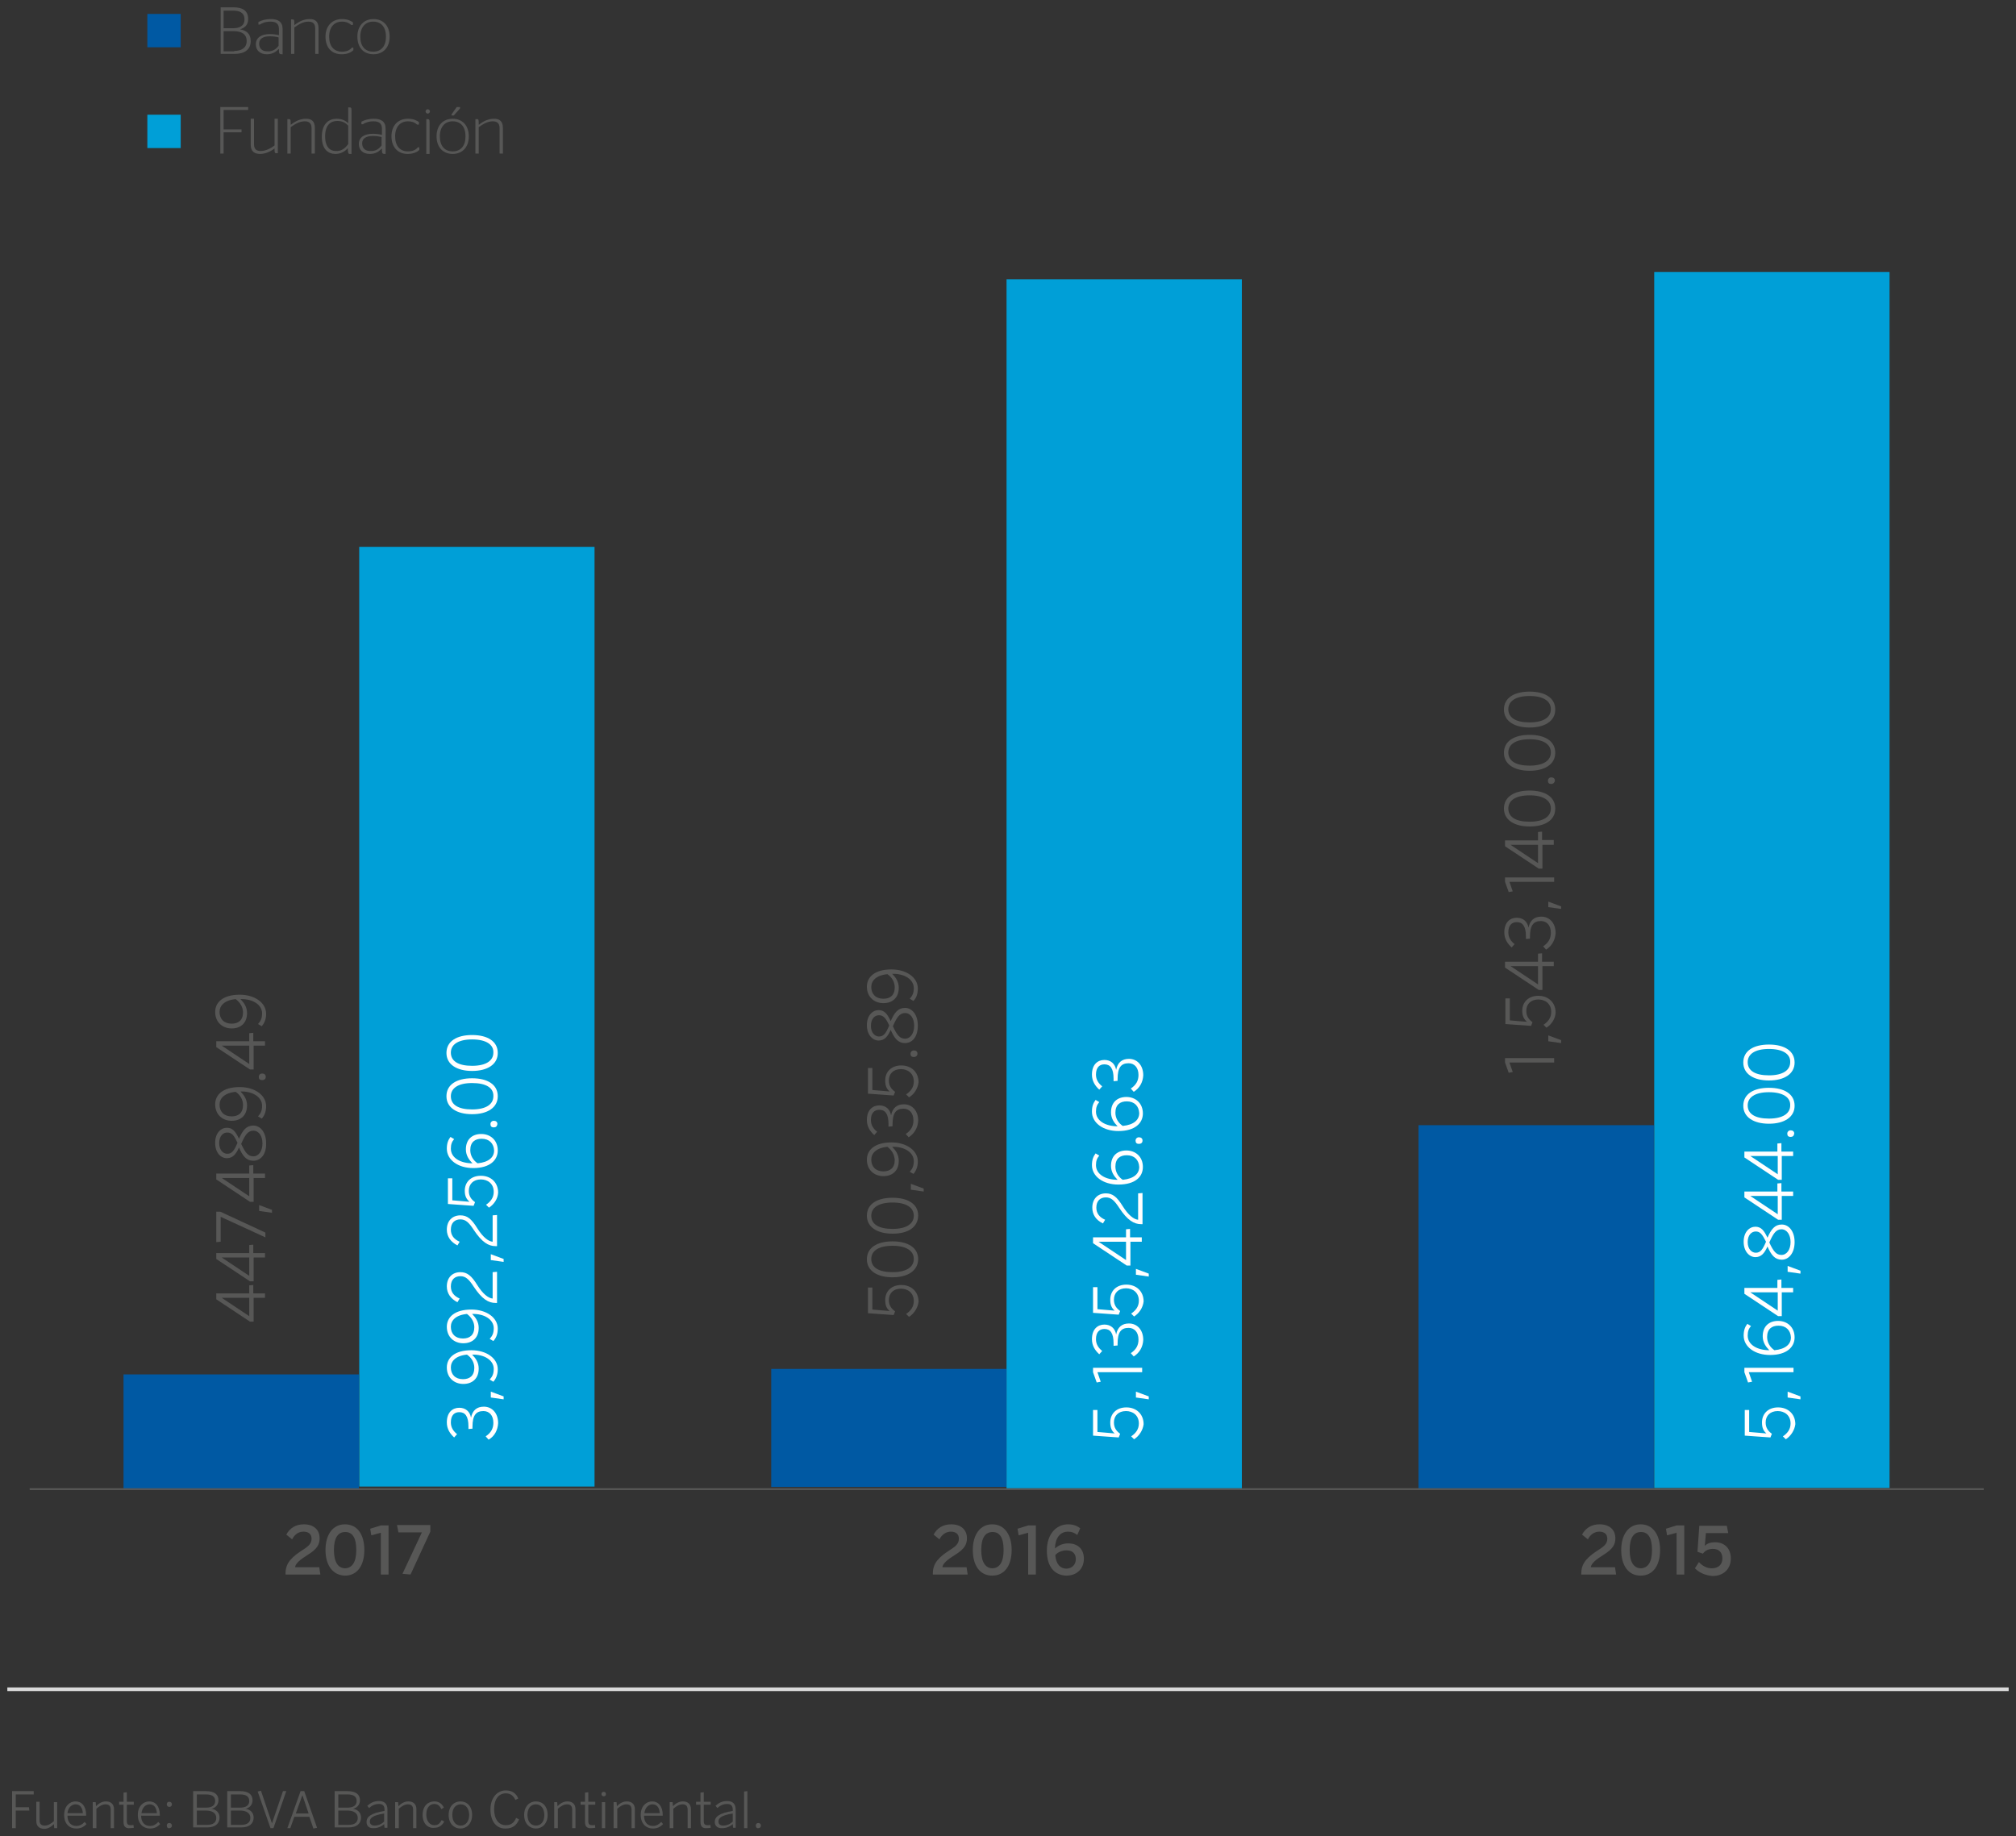 <?xml version="1.0" encoding="utf-8"?>
<!-- Generator: Adobe Illustrator 16.0.0, SVG Export Plug-In . SVG Version: 6.00 Build 0)  -->
<!DOCTYPE svg PUBLIC "-//W3C//DTD SVG 1.1//EN" "http://www.w3.org/Graphics/SVG/1.1/DTD/svg11.dtd">
<svg version="1.1" xmlns="http://www.w3.org/2000/svg" xmlns:xlink="http://www.w3.org/1999/xlink" x="0px" y="0px" width="550px"
	 height="501px" viewBox="0 0 550 501" enable-background="new 0 0 550 501" xml:space="preserve">
<rect x="0" y="0" width="550" height="501" fill="#333333" stroke="none"/>
<g id="Capa_1">
	<g>
		<defs>
			<rect id="SVGID_19_" y="0.1" width="550" height="500.9"/>
		</defs>
		<clipPath id="SVGID_2_">
			<use xlink:href="#SVGID_19_"  overflow="visible"/>
		</clipPath>
		<g clip-path="url(#SVGID_2_)">
			<rect x="33.7" y="375" fill="#0059A3" width="64.2" height="31.5"/>
			<rect x="98" y="149.2" fill="#009FD7" width="64.2" height="256.4"/>
			<rect x="387" y="307" fill="#0059A3" width="64.2" height="99.1"/>
			<rect x="451.3" y="74.2" fill="#009FD7" width="64.2" height="331.8"/>
			<rect x="210.4" y="373.5" fill="#0059A3" width="64.2" height="32.2"/>
			<rect x="274.6" y="76.2" fill="#009FD7" width="64.2" height="329.9"/>
			<g>
				<path fill="#575756" d="M77.9,429.6v-0.3c0-2,0.7-3.8,4.2-6.1c2.1-1.3,2.9-2,2.9-3.4c0-1.2-0.8-1.9-2.2-1.9
					c-1.3,0-2.4,0.7-3.1,2.1l-1.6-1.3c1-1.8,2.6-2.8,4.8-2.8c2.7,0,4.3,1.5,4.3,3.8c0,1.6-0.6,2.9-3.2,4.5c-2.1,1.3-3.4,2.4-3.5,3.4
					h6.6l0.3,2H77.9z"/>
			</g>
			<g>
				<path fill="#575756" d="M88.8,422.9c0-4.2,2-7,5.3-7c3.4,0,5.3,2.8,5.3,7c0,4.2-1.9,7-5.3,7C90.8,429.8,88.8,427.1,88.8,422.9z
					 M97.2,422.9c0-3.4-1.1-4.9-3-4.9c-2,0-3.1,1.6-3.1,4.9c0,3.4,1.2,5,3.1,5C96.1,427.8,97.2,426.2,97.2,422.9z"/>
			</g>
			<g>
				<path fill="#575756" d="M103.9,429.6v-11.4l-2.6,0.7l-0.3-1.8l2.9-0.9h2.1v13.4H103.9z"/>
			</g>
			<g>
				<path fill="#575756" d="M109.8,429.4l5.3-11.3h-6.4l-0.4-2h9.1v1.8l-5.4,11.7L109.8,429.4z"/>
			</g>
			<g>
				<path fill="#575756" d="M431.4,429.6v-0.3c0-2,0.7-3.8,4.2-6.1c2.1-1.3,2.9-2,2.9-3.4c0-1.2-0.8-1.9-2.2-1.9
					c-1.2,0-2.4,0.7-3.1,2.1l-1.6-1.3c1-1.8,2.6-2.8,4.8-2.8c2.7,0,4.3,1.5,4.3,3.8c0,1.6-0.6,2.9-3.2,4.5c-2.1,1.3-3.4,2.4-3.5,3.4
					h6.6l0.3,2H431.4z"/>
			</g>
			<g>
				<path fill="#575756" d="M442.3,422.9c0-4.2,2-7,5.3-7s5.3,2.8,5.3,7c0,4.2-1.9,7-5.3,7S442.3,427.1,442.3,422.9z M450.7,422.9
					c0-3.4-1.1-4.9-3-4.9c-2,0-3.1,1.6-3.1,4.9c0,3.4,1.2,5,3.1,5C449.6,427.8,450.7,426.2,450.7,422.9z"/>
			</g>
			<g>
				<path fill="#575756" d="M457.4,429.6v-11.4l-2.6,0.7l-0.3-1.8l2.9-0.9h2.1v13.4H457.4z"/>
			</g>
			<g>
				<path fill="#575756" d="M462.4,427.9l1.1-1.7c0.9,1,2.1,1.7,3.5,1.7c2,0,2.9-1.2,2.9-2.7c0-1.7-1-2.6-2.6-2.6
					c-1.1,0-2.1,0.4-2.7,1.3l-1.5-0.5l0.5-7.1h7.5l0.4,2h-6.1l-0.3,3.5c0.5-0.6,1.4-1,2.8-1c2.7,0,4.3,1.8,4.3,4.4
					c0,2.8-1.9,4.8-5,4.8C465,429.8,463.5,429,462.4,427.9z"/>
			</g>
			<g>
				<path fill="#575756" d="M254.5,429.6v-0.3c0-2,0.7-3.8,4.2-6.1c2.1-1.3,2.9-2,2.9-3.4c0-1.2-0.8-1.9-2.2-1.9
					c-1.2,0-2.4,0.7-3.1,2.1l-1.6-1.3c1-1.8,2.6-2.8,4.8-2.8c2.7,0,4.3,1.5,4.3,3.8c0,1.6-0.6,2.9-3.2,4.5c-2.1,1.3-3.4,2.4-3.5,3.4
					h6.6l0.3,2H254.5z"/>
			</g>
			<g>
				<path fill="#575756" d="M265.4,422.9c0-4.2,2-7,5.3-7s5.3,2.8,5.3,7c0,4.2-1.9,7-5.3,7S265.4,427.1,265.4,422.9z M273.8,422.9
					c0-3.4-1.1-4.9-3-4.9c-2,0-3.1,1.6-3.1,4.9c0,3.4,1.2,5,3.1,5C272.7,427.8,273.8,426.2,273.8,422.9z"/>
			</g>
			<g>
				<path fill="#575756" d="M280.5,429.6v-11.4l-2.6,0.7l-0.3-1.8l2.9-0.9h2.1v13.4H280.5z"/>
			</g>
			<g>
				<path fill="#575756" d="M285.6,423.1c0-4.7,2.7-7.2,5.8-7.2c1.5,0,2.6,0.5,3.3,1.1l-0.8,1.8c-0.8-0.6-1.5-0.9-2.5-0.9
					c-2.2,0-3.5,1.7-3.6,4.6c0.9-0.8,2.1-1.4,3.6-1.4c2.6,0,4.3,1.5,4.3,4.2c0,2.7-1.9,4.6-4.8,4.6
					C287.8,429.8,285.6,427.6,285.6,423.1z M293.5,425.4c0-1.3-0.7-2.4-2.5-2.4c-1.3,0-2.4,0.5-3.1,1.3c0.2,2.5,1.4,3.7,3.1,3.7
					C292.5,427.9,293.5,426.9,293.5,425.4z"/>
			</g>
			<g>
				<path fill="#575756" d="M72.4,354.1h-3.2v6.5h-1l-9.2-6.1v-1.6h9v-2.2l1.1-0.1v2.3h3.2V354.1z M68,359.1v-5h-7.5v0L68,359.1z"/>
			</g>
			<g>
				<path fill="#575756" d="M72.4,343.1h-3.2v6.5h-1l-9.2-6.1v-1.6h9v-2.2l1.1-0.1v2.3h3.2V343.1z M68,348.1v-5h-7.5v0L68,348.1z"/>
			</g>
			<g>
				<path fill="#575756" d="M72.4,337.6L60.2,332v6.8l-1.2,0.1v-8.3h1.1l12.3,5.7L72.4,337.6z"/>
			</g>
			<g>
				<path fill="#575756" d="M74.2,330.9l-3.5-0.5v-1.6l3.5,1.3V330.9z"/>
			</g>
			<g>
				<path fill="#575756" d="M72.4,321.4h-3.2v6.5h-1l-9.2-6.1v-1.6h9v-2.2l1.1-0.1v2.3h3.2V321.4z M68,326.4v-5h-7.5v0L68,326.4z"/>
			</g>
			<g>
				<path fill="#575756" d="M69.1,316.7c-1.9,0-2.9-1.3-3.9-3.6c-0.8,1.8-1.7,2.9-3.3,2.9c-1.7,0-3.2-1.5-3.2-4.2
					c0-2.7,1.6-4.1,3.2-4.1c1.6,0,2.4,1.1,3.3,3c1-2.3,2-3.6,3.9-3.6c1.9,0,3.5,1.8,3.5,4.8C72.7,315,71.1,316.7,69.1,316.7z
					 M62,309c-1.1,0-2.2,0.9-2.2,2.9c0,1.9,1.1,2.9,2.2,2.9c1.3,0,1.9-0.9,2.8-3C63.9,309.9,63.3,309,62,309z M69.1,308.5
					c-1.5,0-2.3,1.3-3.3,3.6c1.1,2.4,1.9,3.4,3.3,3.4c1.5,0,2.5-1.5,2.5-3.5C71.6,309.9,70.6,308.5,69.1,308.5z"/>
			</g>
			<g>
				<path fill="#575756" d="M71.4,305.2l-1-0.6c0.7-0.8,1.1-1.5,1.1-2.9c0-2.4-2.6-4-5.9-3.9c0.9,0.9,1.8,2.1,1.8,3.8
					c0,2.8-1.8,4.2-4.2,4.2c-2.5,0-4.5-1.7-4.5-4.5c0-2.6,2.1-4.7,6.7-4.7c4.1,0,7.2,2.2,7.2,5.2C72.6,303.4,72.1,304.5,71.4,305.2z
					 M64.3,297.9c-3.1,0.3-4.4,1.8-4.4,3.5c0,1.9,1.2,3.2,3.3,3.2c1.8,0,3.1-0.9,3.1-3.1C66.3,300,65.5,298.7,64.3,297.9z"/>
			</g>
			<g>
				<path fill="#575756" d="M71.5,294.7c-0.6,0-0.9-0.3-0.9-0.9c0-0.5,0.4-0.9,0.9-0.9c0.6,0,1,0.3,1,0.9
					C72.5,294.4,72.1,294.7,71.5,294.7z"/>
			</g>
			<g>
				<path fill="#575756" d="M72.4,285.3h-3.2v6.5h-1l-9.2-6.1v-1.6h9v-2.2l1.1-0.1v2.3h3.2V285.3z M68,290.3v-5h-7.5v0L68,290.3z"/>
			</g>
			<g>
				<path fill="#575756" d="M71.4,280l-1-0.6c0.7-0.8,1.1-1.5,1.1-2.9c0-2.4-2.6-4-5.9-3.9c0.9,0.9,1.8,2.1,1.8,3.8
					c0,2.8-1.8,4.2-4.2,4.2c-2.5,0-4.5-1.7-4.5-4.5c0-2.6,2.1-4.7,6.7-4.7c4.1,0,7.2,2.2,7.2,5.2C72.6,278.2,72.1,279.2,71.4,280z
					 M64.3,272.6c-3.1,0.3-4.4,1.8-4.4,3.5c0,1.9,1.2,3.2,3.3,3.2c1.8,0,3.1-0.9,3.1-3.1C66.3,274.8,65.5,273.5,64.3,272.6z"/>
			</g>
			<g>
				<path fill="#575756" d="M248,359.3l-0.8-0.8c1.2-0.8,2.1-1.9,2.1-3.5c0-2.3-1.7-3.4-3.5-3.4c-2.1,0-3.3,1.3-3.3,3.1
					c0,1.4,0.6,2.3,1.7,3.1l-0.4,1l-7-0.5v-7l1.2,0v6l4.7,0.4c-0.8-0.7-1.2-1.5-1.2-3c0-2.4,1.7-4.1,4.4-4.1c2.7,0,4.7,1.8,4.7,4.6
					C250.4,356.8,249.4,358.4,248,359.3z"/>
			</g>
			<g>
				<path fill="#575756" d="M243.5,348.5c-4.2,0-7-1.8-7-4.9c0-3.2,2.8-4.9,7-4.9c4.2,0,7,1.7,7,4.9
					C250.4,346.7,247.7,348.5,243.5,348.5z M243.5,339.9c-3.8,0-5.8,1.4-5.8,3.6c0,2.3,2,3.6,5.8,3.6c3.8,0,5.8-1.4,5.8-3.6
					C249.3,341.3,247.3,339.9,243.5,339.9z"/>
			</g>
			<g>
				<path fill="#575756" d="M243.5,336.6c-4.2,0-7-1.8-7-4.9c0-3.2,2.8-4.9,7-4.9c4.2,0,7,1.7,7,4.9
					C250.4,334.9,247.7,336.6,243.5,336.6z M243.5,328.1c-3.8,0-5.8,1.4-5.8,3.6c0,2.3,2,3.6,5.8,3.6c3.8,0,5.8-1.4,5.8-3.6
					C249.3,329.5,247.3,328.1,243.5,328.1z"/>
			</g>
			<g>
				<path fill="#575756" d="M252,325.1l-3.5-0.5v-1.6l3.5,1.3V325.1z"/>
			</g>
			<g>
				<path fill="#575756" d="M249.2,320.3l-1-0.6c0.7-0.8,1.1-1.5,1.1-2.9c0-2.4-2.6-4-5.9-3.9c0.9,0.9,1.8,2.1,1.8,3.8
					c0,2.8-1.8,4.2-4.2,4.2c-2.5,0-4.5-1.7-4.5-4.5c0-2.6,2.1-4.7,6.7-4.7c4.1,0,7.2,2.2,7.2,5.2
					C250.4,318.4,249.9,319.5,249.2,320.3z M242.1,312.9c-3.1,0.3-4.4,1.8-4.4,3.5c0,1.9,1.2,3.2,3.3,3.2c1.8,0,3.1-0.9,3.1-3.1
					C244,315,243.3,313.8,242.1,312.9z"/>
			</g>
			<g>
				<path fill="#575756" d="M247.9,310.3l-0.8-0.9c1.5-1,2.1-2.2,2.1-3.7c0-2-1.1-3.2-2.7-3.2c-2,0-3,1.1-3,4.3v0.5l-1.1,0.1v-0.7
					c0-2.8-0.9-3.9-2.5-3.9c-1.3,0-2.3,0.8-2.3,2.8c0,1.4,0.7,2.4,1.7,3.2l-0.8,0.9c-1.1-1-2-2.3-2-4.1c0-2.8,1.6-4,3.4-4
					c1.7,0,2.9,1,3.2,2.7c0.4-2,1.6-3,3.5-3c2.2,0,3.9,1.7,3.9,4.5C250.4,307.6,249.5,309.3,247.9,310.3z"/>
			</g>
			<g>
				<path fill="#575756" d="M248,299.4l-0.8-0.8c1.2-0.8,2.1-1.9,2.1-3.5c0-2.3-1.7-3.4-3.5-3.4c-2.1,0-3.3,1.3-3.3,3.1
					c0,1.4,0.6,2.3,1.7,3.1l-0.4,1l-7-0.5v-7l1.2,0v6l4.7,0.4c-0.8-0.7-1.2-1.5-1.2-3c0-2.4,1.7-4.1,4.4-4.1c2.7,0,4.7,1.8,4.7,4.6
					C250.4,296.9,249.5,298.5,248,299.4z"/>
			</g>
			<g>
				<path fill="#575756" d="M249.3,288.4c-0.6,0-0.9-0.3-0.9-0.9c0-0.5,0.4-0.9,0.9-0.9c0.6,0,1,0.3,1,0.9
					C250.3,288,249.9,288.4,249.3,288.4z"/>
			</g>
			<g>
				<path fill="#575756" d="M246.9,284.6c-1.9,0-2.9-1.3-3.9-3.6c-0.8,1.8-1.7,2.9-3.3,2.9c-1.6,0-3.2-1.5-3.2-4.2
					c0-2.7,1.6-4.1,3.2-4.1c1.6,0,2.4,1.1,3.3,3c1-2.3,2-3.6,3.9-3.6c1.9,0,3.5,1.8,3.5,4.8C250.4,282.9,248.9,284.6,246.9,284.6z
					 M239.8,277c-1.1,0-2.2,0.9-2.2,2.9c0,1.9,1.1,2.9,2.2,2.9c1.3,0,1.9-0.9,2.8-3C241.7,277.8,241,277,239.8,277z M246.9,276.4
					c-1.5,0-2.3,1.3-3.3,3.6c1.1,2.4,1.9,3.4,3.3,3.4c1.5,0,2.5-1.5,2.5-3.5C249.4,277.8,248.4,276.4,246.9,276.4z"/>
			</g>
			<g>
				<path fill="#575756" d="M249.2,273.1l-1-0.6c0.7-0.8,1.1-1.5,1.1-2.9c0-2.4-2.6-4-5.9-3.9c0.9,0.9,1.8,2.1,1.8,3.8
					c0,2.8-1.8,4.2-4.2,4.2c-2.5,0-4.5-1.7-4.5-4.5c0-2.6,2.1-4.7,6.7-4.7c4.1,0,7.2,2.2,7.2,5.2
					C250.4,271.3,249.9,272.4,249.2,273.1z M242.1,265.8c-3.1,0.3-4.4,1.8-4.4,3.5c0,1.9,1.2,3.2,3.3,3.2c1.8,0,3.1-0.9,3.1-3.1
					C244.1,267.9,243.3,266.6,242.1,265.8z"/>
			</g>
			<g>
				<path fill="#575756" d="M424,289.9h-12.2l0.9,2.6l-1.1,0.2l-1-2.8v-1.2H424V289.9z"/>
			</g>
			<g>
				<path fill="#575756" d="M425.9,284.6l-3.5-0.5v-1.6l3.5,1.3V284.6z"/>
			</g>
			<g>
				<path fill="#575756" d="M421.9,280.4l-0.8-0.8c1.2-0.8,2.1-1.9,2.1-3.5c0-2.3-1.7-3.4-3.5-3.4c-2.1,0-3.3,1.3-3.3,3.1
					c0,1.4,0.6,2.3,1.7,3.1l-0.4,1l-7-0.5v-7l1.2,0v6l4.7,0.4c-0.8-0.7-1.3-1.5-1.3-3c0-2.4,1.7-4.1,4.4-4.1c2.7,0,4.7,1.8,4.7,4.6
					C424.3,278,423.3,279.5,421.9,280.4z"/>
			</g>
			<g>
				<path fill="#575756" d="M424,263.6h-3.2v6.5h-1l-9.2-6.1v-1.6h9v-2.2l1.1-0.1v2.3h3.2V263.6z M419.6,268.6v-5h-7.5v0
					L419.6,268.6z"/>
			</g>
			<g>
				<path fill="#575756" d="M421.8,259.1l-0.8-0.9c1.5-1,2.1-2.2,2.1-3.7c0-2-1.1-3.2-2.7-3.2c-2,0-3,1.1-3,4.3v0.5l-1.1,0.1v-0.7
					c0-2.8-0.9-3.9-2.5-3.9c-1.3,0-2.3,0.8-2.3,2.8c0,1.4,0.7,2.4,1.7,3.2l-0.8,0.9c-1.1-1-2-2.3-2-4.1c0-2.8,1.6-4,3.4-4
					c1.7,0,2.9,1,3.2,2.7c0.4-2,1.6-3,3.5-3c2.2,0,3.9,1.7,3.9,4.5C424.3,256.4,423.4,258.1,421.8,259.1z"/>
			</g>
			<g>
				<path fill="#575756" d="M425.9,248l-3.5-0.5V246l3.5,1.3V248z"/>
			</g>
			<g>
				<path fill="#575756" d="M424,240.6h-12.2l0.9,2.6l-1.1,0.2l-1-2.8v-1.2H424V240.6z"/>
			</g>
			<g>
				<path fill="#575756" d="M424,230.5h-3.2v6.5h-1l-9.2-6.1v-1.6h9V227l1.1-0.1v2.3h3.2V230.5z M419.6,235.5v-5h-7.5v0L419.6,235.5
					z"/>
			</g>
			<g>
				<path fill="#575756" d="M417.3,225.5c-4.2,0-7-1.8-7-4.9c0-3.2,2.8-4.9,7-4.9c4.2,0,7,1.7,7,4.9
					C424.3,223.8,421.5,225.5,417.3,225.5z M417.3,217c-3.8,0-5.8,1.4-5.8,3.6c0,2.3,2,3.6,5.8,3.6c3.8,0,5.8-1.4,5.8-3.6
					C423.1,218.4,421.1,217,417.3,217z"/>
			</g>
			<g>
				<path fill="#575756" d="M423.2,213.9c-0.6,0-0.9-0.3-0.9-0.9c0-0.5,0.4-0.9,0.9-0.9c0.6,0,1,0.3,1,0.9
					C424.1,213.6,423.7,213.9,423.2,213.9z"/>
			</g>
			<g>
				<path fill="#575756" d="M417.3,210.3c-4.2,0-7-1.8-7-4.9c0-3.2,2.8-4.9,7-4.9c4.2,0,7,1.7,7,4.9
					C424.3,208.5,421.5,210.3,417.3,210.3z M417.3,201.7c-3.8,0-5.8,1.4-5.8,3.6c0,2.3,2,3.6,5.8,3.6c3.8,0,5.8-1.4,5.8-3.6
					C423.1,203.1,421.1,201.7,417.3,201.7z"/>
			</g>
			<g>
				<path fill="#575756" d="M417.3,198.5c-4.2,0-7-1.8-7-4.9c0-3.2,2.8-4.9,7-4.9c4.2,0,7,1.7,7,4.9
					C424.3,196.7,421.5,198.5,417.3,198.5z M417.3,189.9c-3.8,0-5.8,1.4-5.8,3.6c0,2.3,2,3.6,5.8,3.6c3.8,0,5.8-1.4,5.8-3.6
					C423.1,191.3,421.1,189.9,417.3,189.9z"/>
			</g>
			<g>
				<path fill="#FFFFFF" d="M487.2,392.7l-0.8-0.8c1.2-0.8,2.1-1.9,2.1-3.5c0-2.3-1.7-3.4-3.5-3.4c-2.1,0-3.3,1.3-3.3,3.1
					c0,1.4,0.6,2.3,1.7,3.1l-0.4,1l-7-0.5v-7l1.2,0v6l4.7,0.4c-0.8-0.7-1.2-1.5-1.2-3c0-2.4,1.7-4.1,4.4-4.1c2.7,0,4.7,1.8,4.7,4.6
					C489.6,390.2,488.6,391.8,487.2,392.7z"/>
			</g>
			<g>
				<path fill="#FFFFFF" d="M491.2,381.8l-3.5-0.5v-1.6l3.5,1.3V381.8z"/>
			</g>
			<g>
				<path fill="#FFFFFF" d="M489.3,374.4h-12.2l0.9,2.6l-1.1,0.2l-1-2.8v-1.2h13.4V374.4z"/>
			</g>
			<g>
				<path fill="#FFFFFF" d="M482.9,369.7c-4.1,0-7.2-2.2-7.2-5.3c0-1.5,0.4-2.4,1-3.2l1,0.6c-0.6,0.7-0.9,1.4-0.9,2.6
					c0,2.5,2.6,4,5.9,4c-0.9-0.9-1.8-2.1-1.8-3.8c0-2.8,1.8-4.2,4.2-4.2c2.5,0,4.5,1.7,4.5,4.5C489.6,367.5,487.5,369.7,482.9,369.7
					z M485.2,361.7c-1.8,0-3.1,0.9-3.1,3.1c0,1.5,0.8,2.8,2,3.6c3.1-0.3,4.5-1.7,4.5-3.5C488.5,363,487.3,361.7,485.2,361.7z"/>
			</g>
			<g>
				<path fill="#FFFFFF" d="M489.3,352.6h-3.2v6.5h-1l-9.2-6.1v-1.6h9v-2.2l1.1-0.1v2.3h3.2V352.6z M485,357.6v-5h-7.5v0L485,357.6z
					"/>
			</g>
			<g>
				<path fill="#FFFFFF" d="M491.2,347.5l-3.5-0.5v-1.6l3.5,1.3V347.5z"/>
			</g>
			<g>
				<path fill="#FFFFFF" d="M486.1,343.7c-1.9,0-2.9-1.3-3.9-3.6c-0.8,1.8-1.7,2.9-3.3,2.9c-1.6,0-3.2-1.5-3.2-4.2
					c0-2.7,1.6-4.1,3.2-4.1c1.6,0,2.4,1.1,3.3,3c1-2.3,2-3.6,3.9-3.6c1.9,0,3.5,1.8,3.5,4.8C489.6,341.9,488,343.7,486.1,343.7z
					 M479,336c-1.1,0-2.2,0.9-2.2,2.9c0,1.9,1.1,2.9,2.2,2.9c1.3,0,1.9-0.9,2.8-3C480.8,336.8,480.2,336,479,336z M486,335.4
					c-1.5,0-2.3,1.3-3.3,3.6c1.1,2.4,1.9,3.4,3.3,3.4c1.5,0,2.5-1.5,2.5-3.5C488.5,336.9,487.5,335.4,486,335.4z"/>
			</g>
			<g>
				<path fill="#FFFFFF" d="M489.3,326.3h-3.2v6.5h-1l-9.2-6.1v-1.6h9v-2.2l1.1-0.1v2.3h3.2V326.3z M485,331.3v-5h-7.5v0L485,331.3z
					"/>
			</g>
			<g>
				<path fill="#FFFFFF" d="M489.3,315.4h-3.2v6.5h-1l-9.2-6.1v-1.6h9v-2.2l1.1-0.1v2.3h3.2V315.4z M485,320.4v-5h-7.5v0L485,320.4z
					"/>
			</g>
			<g>
				<path fill="#FFFFFF" d="M488.5,310.2c-0.6,0-0.9-0.3-0.9-0.9c0-0.5,0.4-0.9,0.9-0.9c0.6,0,1,0.3,1,0.9
					C489.4,309.9,489.1,310.2,488.5,310.2z"/>
			</g>
			<g>
				<path fill="#FFFFFF" d="M482.6,306.6c-4.2,0-7-1.8-7-4.9c0-3.2,2.8-4.9,7-4.9c4.2,0,7,1.7,7,4.9
					C489.6,304.8,486.8,306.6,482.6,306.6z M482.6,298c-3.8,0-5.8,1.4-5.8,3.6c0,2.3,2,3.6,5.8,3.6c3.8,0,5.8-1.4,5.8-3.6
					C488.5,299.4,486.4,298,482.6,298z"/>
			</g>
			<g>
				<path fill="#FFFFFF" d="M482.6,294.8c-4.2,0-7-1.8-7-4.9c0-3.2,2.8-4.9,7-4.9c4.2,0,7,1.7,7,4.9
					C489.6,293,486.8,294.8,482.6,294.8z M482.6,286.2c-3.8,0-5.8,1.4-5.8,3.6c0,2.3,2,3.6,5.8,3.6c3.8,0,5.8-1.4,5.8-3.6
					C488.5,287.6,486.4,286.2,482.6,286.2z"/>
			</g>
			<g>
				<path fill="#FFFFFF" d="M309.4,392.7l-0.8-0.8c1.2-0.8,2.1-1.9,2.1-3.5c0-2.3-1.7-3.4-3.5-3.4c-2.1,0-3.3,1.3-3.3,3.1
					c0,1.4,0.6,2.3,1.7,3.1l-0.4,1l-7-0.5v-7l1.2,0v6l4.7,0.4c-0.8-0.7-1.2-1.5-1.2-3c0-2.4,1.7-4.1,4.4-4.1c2.7,0,4.7,1.8,4.7,4.6
					C311.8,390.2,310.8,391.8,309.4,392.7z"/>
			</g>
			<g>
				<path fill="#FFFFFF" d="M313.4,381.8l-3.5-0.5v-1.6l3.5,1.3V381.8z"/>
			</g>
			<g>
				<path fill="#FFFFFF" d="M311.6,374.4h-12.2l0.9,2.6l-1.1,0.2l-1-2.8v-1.2h13.4V374.4z"/>
			</g>
			<g>
				<path fill="#FFFFFF" d="M309.3,370.1l-0.8-0.9c1.5-1,2.1-2.2,2.1-3.7c0-2-1.1-3.2-2.7-3.2c-2,0-3,1.1-3,4.3v0.5l-1.1,0.1v-0.7
					c0-2.8-0.9-3.9-2.5-3.9c-1.3,0-2.3,0.8-2.3,2.8c0,1.4,0.7,2.4,1.7,3.2l-0.8,0.9c-1.1-1-2-2.3-2-4.1c0-2.8,1.6-4,3.4-4
					c1.7,0,2.9,1,3.2,2.7c0.4-2,1.6-3,3.5-3c2.2,0,3.9,1.7,3.9,4.5C311.8,367.5,310.9,369.1,309.3,370.1z"/>
			</g>
			<g>
				<path fill="#FFFFFF" d="M309.4,359.2l-0.8-0.8c1.2-0.8,2.1-1.9,2.1-3.5c0-2.3-1.7-3.4-3.5-3.4c-2.1,0-3.3,1.3-3.3,3.1
					c0,1.4,0.6,2.3,1.7,3.1l-0.4,1l-7-0.5v-7l1.2,0v6l4.7,0.4c-0.8-0.7-1.2-1.5-1.2-3c0-2.4,1.7-4.1,4.4-4.1c2.7,0,4.7,1.8,4.7,4.6
					C311.8,356.8,310.8,358.3,309.4,359.2z"/>
			</g>
			<g>
				<path fill="#FFFFFF" d="M313.4,348.3l-3.5-0.5v-1.6l3.5,1.3V348.3z"/>
			</g>
			<g>
				<path fill="#FFFFFF" d="M311.6,338.8h-3.2v6.5h-1l-9.2-6.1v-1.6h9v-2.2l1.1-0.1v2.3h3.2V338.8z M307.2,343.8v-5h-7.5v0
					L307.2,343.8z"/>
			</g>
			<g>
				<path fill="#FFFFFF" d="M311.6,334h-0.3c-1.9,0-3.7-1-6-4.5c-1.3-2-2.2-2.8-3.6-2.8c-1.5,0-2.6,0.9-2.6,2.8
					c0,1.5,0.8,2.6,2.4,3.3l-0.6,1c-1.9-0.9-2.9-2.4-2.9-4.3c0-2.4,1.5-3.9,3.7-3.9c1.8,0,3,0.9,4.6,3.5c1.5,2.4,3,3.6,4.2,3.7v-7.2
					l1.2-0.1V334z"/>
			</g>
			<g>
				<path fill="#FFFFFF" d="M305.1,323.2c-4.1,0-7.2-2.2-7.2-5.3c0-1.5,0.4-2.4,1-3.2l1,0.6c-0.6,0.7-0.9,1.4-0.9,2.6
					c0,2.5,2.6,4,5.9,4c-0.9-0.9-1.8-2.1-1.8-3.8c0-2.8,1.8-4.2,4.2-4.2c2.5,0,4.5,1.7,4.5,4.5C311.8,321.1,309.7,323.2,305.1,323.2
					z M307.4,315.2c-1.8,0-3.1,0.9-3.1,3.1c0,1.5,0.8,2.8,2,3.6c3.1-0.3,4.5-1.7,4.5-3.5C310.7,316.5,309.5,315.2,307.4,315.2z"/>
			</g>
			<g>
				<path fill="#FFFFFF" d="M310.7,312.1c-0.6,0-0.9-0.3-0.9-0.9c0-0.5,0.4-0.9,0.9-0.9c0.6,0,1,0.3,1,0.9
					C311.7,311.8,311.3,312.1,310.7,312.1z"/>
			</g>
			<g>
				<path fill="#FFFFFF" d="M305.1,308.6c-4.1,0-7.2-2.2-7.2-5.3c0-1.5,0.4-2.4,1-3.2l1,0.6c-0.6,0.7-0.9,1.4-0.9,2.6
					c0,2.5,2.6,4,5.9,4c-0.9-0.9-1.8-2.1-1.8-3.8c0-2.8,1.8-4.2,4.2-4.2c2.5,0,4.5,1.7,4.5,4.5C311.8,306.4,309.7,308.6,305.1,308.6
					z M307.4,300.5c-1.8,0-3.1,0.9-3.1,3.1c0,1.5,0.8,2.8,2,3.6c3.1-0.3,4.5-1.7,4.5-3.5C310.7,301.8,309.5,300.5,307.4,300.5z"/>
			</g>
			<g>
				<path fill="#FFFFFF" d="M309.3,297.9l-0.8-0.9c1.5-1,2.1-2.2,2.1-3.7c0-2-1.1-3.2-2.7-3.2c-2,0-3,1.1-3,4.3v0.5l-1.1,0.1v-0.7
					c0-2.8-0.9-3.9-2.5-3.9c-1.3,0-2.3,0.8-2.3,2.8c0,1.4,0.7,2.4,1.7,3.2l-0.8,0.9c-1.1-1-2-2.3-2-4.1c0-2.8,1.6-4,3.4-4
					c1.7,0,2.9,1,3.2,2.7c0.4-2,1.6-3,3.5-3c2.2,0,3.9,1.7,3.9,4.5C311.8,295.3,310.9,296.9,309.3,297.9z"/>
			</g>
			<g>
				<path fill="#FFFFFF" d="M133.3,392.8l-0.8-0.9c1.5-1,2.1-2.2,2.1-3.7c0-2-1.1-3.2-2.7-3.2c-2,0-3,1.1-3,4.3v0.5l-1.1,0.1v-0.7
					c0-2.8-0.9-3.9-2.5-3.9c-1.3,0-2.3,0.8-2.3,2.8c0,1.4,0.7,2.4,1.7,3.2l-0.8,0.9c-1.1-1-2-2.3-2-4.1c0-2.8,1.6-4,3.4-4
					c1.7,0,2.9,1,3.2,2.7c0.4-2,1.6-3,3.5-3c2.2,0,3.9,1.7,3.9,4.5C135.8,390.2,134.9,391.9,133.3,392.8z"/>
			</g>
			<g>
				<path fill="#FFFFFF" d="M137.4,381.8l-3.5-0.5v-1.6l3.5,1.3V381.8z"/>
			</g>
			<g>
				<path fill="#FFFFFF" d="M134.6,377l-1-0.6c0.7-0.8,1.1-1.5,1.1-2.9c0-2.4-2.6-4-5.9-3.9c0.9,0.9,1.8,2.1,1.8,3.8
					c0,2.8-1.8,4.2-4.2,4.2c-2.5,0-4.5-1.7-4.5-4.5c0-2.6,2.1-4.7,6.7-4.7c4.1,0,7.2,2.2,7.2,5.2C135.8,375.1,135.3,376.2,134.6,377
					z M127.4,369.6c-3.1,0.3-4.4,1.8-4.4,3.5c0,1.9,1.2,3.2,3.3,3.2c1.8,0,3.1-0.9,3.1-3.1C129.4,371.7,128.6,370.4,127.4,369.6z"/>
			</g>
			<g>
				<path fill="#FFFFFF" d="M134.6,365.9l-1-0.6c0.7-0.8,1.1-1.5,1.1-2.9c0-2.4-2.6-4-5.9-3.9c0.9,0.9,1.8,2.1,1.8,3.8
					c0,2.8-1.8,4.2-4.2,4.2c-2.5,0-4.5-1.7-4.5-4.5c0-2.6,2.1-4.7,6.7-4.7c4.1,0,7.2,2.2,7.2,5.2
					C135.8,364.1,135.3,365.1,134.6,365.9z M127.4,358.5c-3.1,0.3-4.4,1.8-4.4,3.5c0,1.9,1.2,3.2,3.3,3.2c1.8,0,3.1-0.9,3.1-3.1
					C129.4,360.7,128.6,359.4,127.4,358.5z"/>
			</g>
			<g>
				<path fill="#FFFFFF" d="M135.5,355.5h-0.3c-1.9,0-3.7-1-6-4.5c-1.3-2-2.2-2.8-3.6-2.8c-1.5,0-2.6,0.9-2.6,2.8
					c0,1.5,0.8,2.6,2.4,3.3l-0.6,1c-1.8-0.9-2.9-2.4-2.9-4.3c0-2.4,1.5-3.9,3.7-3.9c1.8,0,3,0.9,4.6,3.5c1.5,2.4,3,3.6,4.2,3.7v-7.2
					l1.2-0.1V355.5z"/>
			</g>
			<g>
				<path fill="#FFFFFF" d="M137.4,344.3l-3.5-0.5v-1.6l3.5,1.3V344.3z"/>
			</g>
			<g>
				<path fill="#FFFFFF" d="M135.5,340h-0.3c-1.9,0-3.7-1-6-4.5c-1.3-2-2.2-2.8-3.6-2.8c-1.5,0-2.6,0.9-2.6,2.8
					c0,1.5,0.8,2.6,2.4,3.3l-0.6,1c-1.8-0.9-2.9-2.4-2.9-4.3c0-2.4,1.5-3.9,3.7-3.9c1.8,0,3,0.9,4.6,3.5c1.5,2.4,3,3.6,4.2,3.7v-7.2
					l1.2-0.1V340z"/>
			</g>
			<g>
				<path fill="#FFFFFF" d="M133.4,329.5l-0.8-0.8c1.2-0.8,2.1-1.9,2.1-3.5c0-2.3-1.7-3.4-3.5-3.4c-2.1,0-3.3,1.3-3.3,3.1
					c0,1.4,0.6,2.3,1.7,3.1l-0.4,1l-7-0.5v-7l1.2,0v6l4.7,0.4c-0.8-0.7-1.3-1.5-1.3-3c0-2.4,1.7-4.1,4.4-4.1c2.7,0,4.7,1.8,4.7,4.6
					C135.8,327.1,134.8,328.6,133.4,329.5z"/>
			</g>
			<g>
				<path fill="#FFFFFF" d="M129.1,318.7c-4.1,0-7.2-2.2-7.2-5.3c0-1.5,0.4-2.4,1-3.2l1,0.6c-0.6,0.7-0.9,1.4-0.9,2.6
					c0,2.5,2.6,4,5.9,4c-0.9-0.9-1.8-2.1-1.8-3.8c0-2.8,1.8-4.2,4.2-4.2c2.5,0,4.5,1.7,4.5,4.5C135.8,316.5,133.7,318.7,129.1,318.7
					z M131.4,310.7c-1.8,0-3.1,0.9-3.1,3.1c0,1.5,0.8,2.8,2,3.6c3.1-0.3,4.5-1.7,4.5-3.5C134.7,312,133.5,310.7,131.4,310.7z"/>
			</g>
			<g>
				<path fill="#FFFFFF" d="M134.7,307.6c-0.6,0-0.9-0.3-0.9-0.9c0-0.5,0.4-0.9,0.9-0.9c0.6,0,1,0.3,1,0.9
					C135.6,307.3,135.3,307.6,134.7,307.6z"/>
			</g>
			<g>
				<path fill="#FFFFFF" d="M128.8,304c-4.2,0-7-1.8-7-4.9c0-3.2,2.8-4.9,7-4.9s7,1.7,7,4.9C135.8,302.2,133,304,128.8,304z
					 M128.8,295.5c-3.8,0-5.8,1.4-5.8,3.6c0,2.3,2,3.6,5.8,3.6s5.8-1.4,5.8-3.6C134.7,296.8,132.6,295.5,128.8,295.5z"/>
			</g>
			<g>
				<path fill="#FFFFFF" d="M128.8,292.2c-4.2,0-7-1.8-7-4.9c0-3.2,2.8-4.9,7-4.9s7,1.7,7,4.9C135.8,290.4,133,292.2,128.8,292.2z
					 M128.8,283.6c-3.8,0-5.8,1.4-5.8,3.6c0,2.3,2,3.6,5.8,3.6s5.8-1.4,5.8-3.6C134.7,285,132.6,283.6,128.8,283.6z"/>
			</g>
			<g>
				<path fill="#575756" d="M60.1,2h3.6c2.2,0,4,0.7,4,3.2c0,1.7-1,2.4-2.2,2.8v0c1.6,0.3,2.9,1.1,2.9,3.2c0,2.4-1.8,3.5-4.3,3.5
					h-3.9V2z M63.6,7.7c1.7,0,3.1-0.6,3.1-2.4c0-1.9-1.4-2.4-3.1-2.4H61v4.8H63.6z M63.9,13.9c1.9,0,3.4-0.8,3.4-2.7
					c0-1.9-1.4-2.7-3.6-2.7H61v5.5H63.9z"/>
			</g>
			<g>
				<path fill="#575756" d="M76,13.4c-0.8,0.8-1.7,1.4-3.2,1.4c-1.8,0-3-1-3-2.7c0-1.9,1.6-2.8,3.8-2.8c0.9,0,1.7,0.1,2.5,0.3V7.9
					c0-1.5-0.9-2-2.3-2c-1.4,0-2.3,0.4-2.9,0.8h-0.4V6c0.8-0.4,1.8-0.8,3.4-0.8c1.9,0,3.2,0.7,3.2,2.7v6.9h-0.3
					c-0.5,0-0.7-0.2-0.7-0.9V13.4z M76,12.5v-2.3c-0.7-0.2-1.5-0.3-2.4-0.3c-1.7,0-2.9,0.6-2.9,2c0,1.5,1,2.1,2.2,2.1
					C74.4,14.1,75.3,13.4,76,12.5z"/>
			</g>
			<g>
				<path fill="#575756" d="M80.4,6.8c1.1-0.9,2.5-1.6,4.1-1.6c1.3,0,2.4,0.5,2.4,2.5v7H86V7.8c0-1.5-0.8-1.9-1.9-1.9
					c-1.4,0-2.7,0.8-3.8,1.6v7.2h-0.9V5.3h0.4c0.4,0,0.5,0.1,0.5,0.9V6.8z"/>
			</g>
			<g>
				<path fill="#575756" d="M88.8,10c0-3,1.9-4.8,4.5-4.8c1.6,0,2.4,0.5,3,0.9v0.7h-0.5c-0.4-0.4-1.2-0.9-2.5-0.9
					c-2.1,0-3.5,1.5-3.5,4.1c0,2.6,1.3,4.1,3.5,4.1c1.5,0,2.3-0.6,2.7-1.1h0.4v0.7c-0.5,0.5-1.5,1.1-3.2,1.1
					C90.4,14.8,88.8,12.9,88.8,10z"/>
			</g>
			<g>
				<path fill="#575756" d="M97.5,10c0-3,1.8-4.8,4.4-4.8c2.6,0,4.4,1.8,4.4,4.8c0,3-1.8,4.8-4.4,4.8C99.2,14.8,97.5,13,97.5,10z
					 M105.3,10c0-2.6-1.3-4.1-3.5-4.1c-2.1,0-3.5,1.5-3.5,4.1c0,2.6,1.3,4.1,3.5,4.1C104,14.1,105.3,12.6,105.3,10z"/>
			</g>
			<g>
				<path fill="#575756" d="M60.1,41.9V29.2h7.6V30H61v5.3h4.9v0.8H61v5.8H60.1z"/>
			</g>
			<g>
				<path fill="#575756" d="M74.9,40.5c-1,0.8-2.5,1.5-3.9,1.5c-1.5,0-2.6-0.6-2.6-2.5v-7.1h0.9v7c0,1.4,0.8,1.8,1.8,1.8
					c1.4,0,2.7-0.7,3.8-1.5v-7.3h0.9v9.4h-0.4c-0.4,0-0.5-0.1-0.5-1V40.5z"/>
			</g>
			<g>
				<path fill="#575756" d="M79.4,34c1.1-0.9,2.5-1.6,4.1-1.6c1.3,0,2.4,0.5,2.4,2.5v7h-0.9V35c0-1.5-0.8-1.9-1.9-1.9
					c-1.4,0-2.7,0.8-3.8,1.6v7.2h-0.9v-9.4h0.4c0.4,0,0.5,0.1,0.5,0.9V34z"/>
			</g>
			<g>
				<path fill="#575756" d="M95,40.3c-0.8,1-2,1.7-3.5,1.7c-1.9,0-3.7-1.2-3.7-4.7c0-3.7,2.1-4.9,4-4.9c1.5,0,2.4,0.5,3.2,1.2v-4.3
					h0.3c0.5,0,0.6,0.1,0.6,0.9v11.8h-0.5c-0.4,0-0.4-0.2-0.5-1.1V40.3z M95,39.3v-5c-0.7-0.8-1.6-1.3-3-1.3c-1.6,0-3.3,0.9-3.3,4.2
					c0,3.1,1.5,4,2.9,4C93.2,41.3,94.2,40.4,95,39.3z"/>
			</g>
			<g>
				<path fill="#575756" d="M104.1,40.6c-0.8,0.8-1.7,1.4-3.2,1.4c-1.8,0-3-1-3-2.7c0-1.9,1.6-2.8,3.8-2.8c0.9,0,1.7,0.1,2.5,0.3
					v-1.7c0-1.5-0.9-2-2.3-2c-1.4,0-2.3,0.4-2.9,0.8h-0.4v-0.7c0.8-0.4,1.8-0.8,3.4-0.8c1.9,0,3.2,0.7,3.2,2.7v6.9h-0.3
					c-0.5,0-0.7-0.2-0.7-0.9V40.6z M104.1,39.7v-2.3c-0.7-0.2-1.5-0.3-2.4-0.3c-1.7,0-2.9,0.6-2.9,2c0,1.5,1,2.1,2.2,2.1
					C102.5,41.3,103.4,40.6,104.1,39.7z"/>
			</g>
			<g>
				<path fill="#575756" d="M106.8,37.2c0-3,1.8-4.8,4.5-4.8c1.6,0,2.4,0.5,3,0.9V34h-0.5c-0.4-0.4-1.2-0.9-2.5-0.9
					c-2.1,0-3.5,1.5-3.5,4.1c0,2.6,1.3,4.1,3.5,4.1c1.5,0,2.3-0.6,2.7-1.1h0.4v0.7c-0.5,0.5-1.5,1.1-3.2,1.1
					C108.5,42,106.8,40.1,106.8,37.2z"/>
			</g>
			<g>
				<path fill="#575756" d="M116.1,30.4c0-0.3,0.3-0.6,0.6-0.6c0.3,0,0.6,0.3,0.6,0.6c0,0.3-0.3,0.6-0.6,0.6
					C116.4,31,116.1,30.7,116.1,30.4z M116.3,41.9v-9.4h0.3c0.5,0,0.6,0.1,0.6,1v8.5H116.3z"/>
			</g>
			<g>
				<path fill="#575756" d="M119.1,37.2c0-3,1.8-4.8,4.4-4.8c2.6,0,4.4,1.8,4.4,4.8c0,3-1.8,4.8-4.4,4.8
					C120.9,42,119.1,40.2,119.1,37.2z M127,37.2c0-2.6-1.3-4.1-3.5-4.1c-2.1,0-3.5,1.5-3.5,4.1c0,2.6,1.3,4.1,3.5,4.1
					C125.7,41.3,127,39.8,127,37.2z M123.2,31.5v-0.3l1.4-2h0.9v0.4l-1.7,1.9H123.2z"/>
			</g>
			<g>
				<path fill="#575756" d="M130.7,34c1.1-0.9,2.5-1.6,4.1-1.6c1.3,0,2.4,0.5,2.4,2.5v7h-0.9V35c0-1.5-0.8-1.9-1.9-1.9
					c-1.4,0-2.7,0.8-3.8,1.6v7.2h-0.9v-9.4h0.4c0.4,0,0.5,0.1,0.5,0.9V34z"/>
			</g>
			<line fill="none" stroke="#575756" stroke-width="0.5" stroke-miterlimit="10" x1="8.1" y1="406.3" x2="541.2" y2="406.3"/>
			<line fill="none" stroke="#DADADA" stroke-miterlimit="10" x1="2" y1="460.9" x2="548" y2="460.9"/>
			<g>
				<path fill="#575756" d="M3.3,498.8v-10.1h5.9v0.9H4.3v3.5h3.6L8,494H4.3v4.8H3.3z"/>
			</g>
			<g>
				<path fill="#575756" d="M9.9,496.8v-5.2h0.9v5c0,1,0.4,1.5,1.4,1.5c0.9,0,1.7-0.5,2.5-1.2v-5.2h0.9v7.1h-0.8l-0.1-1.1
					c-0.7,0.7-1.6,1.3-2.7,1.3C10.6,498.9,9.9,498.2,9.9,496.8z"/>
			</g>
			<g>
				<path fill="#575756" d="M17.5,495.2c0-2.5,1.6-3.7,3.1-3.7c1.7,0,2.9,1.3,2.9,3.7v0.2h-5.1c0,1.8,1,2.8,2.4,2.8
					c1,0,1.6-0.4,2.3-1.1l0.5,0.6c-0.8,0.8-1.6,1.2-2.8,1.2C18.9,498.9,17.5,497.6,17.5,495.2z M22.6,494.7c-0.1-1.4-0.7-2.4-2-2.4
					c-1,0-2,0.8-2.2,2.4H22.6z"/>
			</g>
			<g>
				<path fill="#575756" d="M25.3,498.8v-7.1h0.8l0.1,1.1c0.7-0.7,1.6-1.3,2.7-1.3c1.4,0,2.2,0.8,2.2,2.1v5.2h-0.9v-5
					c0-1-0.4-1.5-1.4-1.5c-0.9,0-1.7,0.5-2.5,1.2v5.3H25.3z"/>
			</g>
			<g>
				<path fill="#575756" d="M33.7,497.1v-4.7h-1.2v-0.8h1.2v-2.5l0.9-0.1v2.6h1.9v0.8h-1.9v4.5c0,0.8,0.3,1.1,1.1,1.1
					c0.3,0,0.5,0,0.7-0.1l0.1,0.8c-0.2,0-0.6,0.1-1,0.1C34.3,498.9,33.7,498.4,33.7,497.1z"/>
			</g>
			<g>
				<path fill="#575756" d="M37.6,495.2c0-2.5,1.6-3.7,3.1-3.7c1.7,0,2.9,1.3,2.9,3.7v0.2h-5.1c0,1.8,1,2.8,2.4,2.8
					c1,0,1.6-0.4,2.3-1.1l0.5,0.6c-0.8,0.8-1.6,1.2-2.8,1.2C39.1,498.9,37.6,497.6,37.6,495.2z M42.8,494.7c-0.1-1.4-0.7-2.4-2-2.4
					c-1,0-2,0.8-2.2,2.4H42.8z"/>
			</g>
			<g>
				<path fill="#575756" d="M45.5,492.3c0-0.4,0.2-0.7,0.7-0.7c0.4,0,0.7,0.3,0.7,0.7c0,0.4-0.3,0.7-0.7,0.7
					C45.8,493,45.5,492.7,45.5,492.3z M45.5,498.1c0-0.4,0.2-0.7,0.7-0.7c0.4,0,0.7,0.3,0.7,0.7c0,0.4-0.3,0.7-0.7,0.7
					C45.8,498.9,45.5,498.6,45.5,498.1z"/>
			</g>
			<g>
				<path fill="#575756" d="M52.7,498.8v-10.1h3.5c2.3,0,3.4,0.9,3.4,2.5c0,1.3-0.9,2.1-1.9,2.3v0c1.2,0.2,2.2,1,2.2,2.4
					c0,1.6-1.1,2.7-3.4,2.7H52.7z M53.7,493.2h2.5c1.6,0,2.5-0.6,2.5-1.8c0-1.2-0.8-1.8-2.5-1.8h-2.5V493.2z M53.7,497.9h2.8
					c1.7,0,2.5-0.7,2.5-1.9c0-1.3-1.1-2-2.8-2h-2.5V497.9z"/>
			</g>
			<g>
				<path fill="#575756" d="M62,498.8v-10.1h3.5c2.3,0,3.4,0.9,3.4,2.5c0,1.3-0.9,2.1-1.9,2.3v0c1.2,0.2,2.2,1,2.2,2.4
					c0,1.6-1.1,2.7-3.4,2.7H62z M63,493.2h2.5c1.6,0,2.5-0.6,2.5-1.8c0-1.2-0.8-1.8-2.5-1.8H63V493.2z M63,497.9h2.8
					c1.7,0,2.5-0.7,2.5-1.9c0-1.3-1.1-2-2.8-2H63V497.9z"/>
			</g>
			<g>
				<path fill="#575756" d="M73.8,498.8l-3.5-10l0.9-0.2l3,8.9h0l3-8.8h0.9l-3.5,10.1H73.8z"/>
			</g>
			<g>
				<path fill="#575756" d="M78.4,498.8l3.6-10.1h1l3.5,10l-1,0.2l-1.1-3.2h-4.1l-1.1,3.1H78.4z M80.7,494.8h3.5l-1.7-5h0
					L80.7,494.8z"/>
			</g>
			<g>
				<path fill="#575756" d="M91.3,498.8v-10.1h3.5c2.3,0,3.4,0.9,3.4,2.5c0,1.3-0.9,2.1-1.9,2.3v0c1.2,0.2,2.2,1,2.2,2.4
					c0,1.6-1.1,2.7-3.4,2.7H91.3z M92.3,493.2h2.5c1.6,0,2.5-0.6,2.5-1.8c0-1.2-0.8-1.8-2.5-1.8h-2.5V493.2z M92.3,497.9h2.8
					c1.7,0,2.5-0.7,2.5-1.9c0-1.3-1.1-2-2.8-2h-2.5V497.9z"/>
			</g>
			<g>
				<path fill="#575756" d="M100,497.1c0-1.4,1.2-2.4,4.9-3v-0.4c0-1-0.5-1.5-1.5-1.5c-1.1,0-1.9,0.4-2.7,1.1l-0.5-0.6
					c0.9-0.8,1.8-1.3,3.2-1.3c1.6,0,2.3,0.9,2.3,2.3v5h-0.8l-0.1-1c-0.8,0.7-1.8,1.1-2.8,1.1C100.7,498.9,100,498.2,100,497.1z
					 M104.8,497v-2.2c-3.2,0.5-3.9,1.3-3.9,2.2c0,0.7,0.5,1.1,1.3,1.1C103.2,498.1,104.1,497.7,104.8,497z"/>
			</g>
			<g>
				<path fill="#575756" d="M107.8,498.8v-7.1h0.8l0.1,1.1c0.7-0.7,1.6-1.3,2.7-1.3c1.4,0,2.2,0.8,2.2,2.1v5.2h-0.9v-5
					c0-1-0.4-1.5-1.4-1.5c-0.9,0-1.7,0.5-2.5,1.2v5.3H107.8z"/>
			</g>
			<g>
				<path fill="#575756" d="M115.3,495.2c0-2.6,1.6-3.7,3.2-3.7c1.3,0,2.1,0.7,2.6,1.7l-0.7,0.4c-0.4-0.9-1-1.4-1.9-1.4
					c-1.1,0-2.2,0.8-2.2,2.9c0,1.8,1,2.9,2.2,2.9c1,0,1.5-0.5,2-1.4l0.7,0.4c-0.6,1.1-1.5,1.7-2.7,1.7
					C116.8,498.9,115.3,497.6,115.3,495.2z"/>
			</g>
			<g>
				<path fill="#575756" d="M122.4,495.2c0-2.4,1.5-3.7,3.2-3.7c1.8,0,3.2,1.3,3.2,3.7c0,2.4-1.5,3.7-3.2,3.7
					C123.9,498.9,122.4,497.6,122.4,495.2z M128,495.2c0-1.6-0.8-2.9-2.3-2.9c-1.5,0-2.3,1.2-2.3,2.9c0,1.6,0.8,2.9,2.3,2.9
					C127.1,498.1,128,496.9,128,495.2z"/>
			</g>
			<g>
				<path fill="#575756" d="M133.8,493.7c0-3,1.7-5.2,4.2-5.2c1.7,0,2.8,0.8,3.4,2.2l-0.8,0.4c-0.5-1.1-1.3-1.8-2.6-1.8
					c-2,0-3.2,1.7-3.2,4.3c0,2.8,1.3,4.4,3.2,4.4c1.4,0,2.3-0.7,2.8-2l0.8,0.4c-0.6,1.6-1.8,2.5-3.6,2.5
					C135.4,499,133.8,496.9,133.8,493.7z"/>
			</g>
			<g>
				<path fill="#575756" d="M143,495.2c0-2.4,1.5-3.7,3.2-3.7c1.8,0,3.2,1.3,3.2,3.7c0,2.4-1.5,3.7-3.2,3.7
					C144.5,498.9,143,497.6,143,495.2z M148.5,495.2c0-1.6-0.8-2.9-2.3-2.9c-1.5,0-2.3,1.2-2.3,2.9c0,1.6,0.8,2.9,2.3,2.9
					C147.7,498.1,148.5,496.9,148.5,495.2z"/>
			</g>
			<g>
				<path fill="#575756" d="M151.2,498.8v-7.1h0.8l0.1,1.1c0.7-0.7,1.6-1.3,2.7-1.3c1.4,0,2.2,0.8,2.2,2.1v5.2h-0.9v-5
					c0-1-0.4-1.5-1.4-1.5c-0.9,0-1.7,0.5-2.5,1.2v5.3H151.2z"/>
			</g>
			<g>
				<path fill="#575756" d="M159.6,497.1v-4.7h-1.2v-0.8h1.2v-2.5l0.9-0.1v2.6h1.9v0.8h-1.9v4.5c0,0.8,0.3,1.1,1.1,1.1
					c0.3,0,0.5,0,0.7-0.1l0.1,0.8c-0.2,0-0.6,0.1-1,0.1C160.2,498.9,159.6,498.4,159.6,497.1z"/>
			</g>
			<g>
				<path fill="#575756" d="M164.1,489.5c0-0.4,0.2-0.6,0.6-0.6c0.4,0,0.6,0.2,0.6,0.6c0,0.4-0.2,0.6-0.6,0.6
					C164.3,490.1,164.1,489.8,164.1,489.5z M164.2,498.8v-7.1h0.9v7.1H164.2z"/>
			</g>
			<g>
				<path fill="#575756" d="M167.4,498.8v-7.1h0.8l0.1,1.1c0.7-0.7,1.6-1.3,2.7-1.3c1.4,0,2.2,0.8,2.2,2.1v5.2h-0.9v-5
					c0-1-0.4-1.5-1.4-1.5c-0.9,0-1.7,0.5-2.5,1.2v5.3H167.4z"/>
			</g>
			<g>
				<path fill="#575756" d="M174.8,495.2c0-2.5,1.6-3.7,3.1-3.7c1.7,0,2.9,1.3,2.9,3.7v0.2h-5.1c0,1.8,1,2.8,2.4,2.8
					c1,0,1.6-0.4,2.3-1.1l0.5,0.6c-0.8,0.8-1.6,1.2-2.8,1.2C176.3,498.9,174.8,497.6,174.8,495.2z M180,494.7
					c-0.1-1.4-0.7-2.4-2-2.4c-1,0-2,0.8-2.2,2.4H180z"/>
			</g>
			<g>
				<path fill="#575756" d="M182.7,498.8v-7.1h0.8l0.1,1.1c0.7-0.7,1.6-1.3,2.7-1.3c1.4,0,2.2,0.8,2.2,2.1v5.2h-0.9v-5
					c0-1-0.4-1.5-1.4-1.5c-0.9,0-1.7,0.5-2.5,1.2v5.3H182.7z"/>
			</g>
			<g>
				<path fill="#575756" d="M191.1,497.1v-4.7h-1.2v-0.8h1.2v-2.5l0.9-0.1v2.6h1.9v0.8H192v4.5c0,0.8,0.3,1.1,1.1,1.1
					c0.3,0,0.5,0,0.7-0.1l0.1,0.8c-0.2,0-0.6,0.1-1,0.1C191.7,498.9,191.1,498.4,191.1,497.1z"/>
			</g>
			<g>
				<path fill="#575756" d="M195,497.1c0-1.4,1.2-2.4,4.9-3v-0.4c0-1-0.5-1.5-1.5-1.5c-1.1,0-1.9,0.4-2.7,1.1l-0.5-0.6
					c0.9-0.8,1.8-1.3,3.2-1.3c1.6,0,2.3,0.9,2.3,2.3v5H200l-0.1-1c-0.8,0.7-1.8,1.1-2.8,1.1C195.8,498.9,195,498.2,195,497.1z
					 M199.9,497v-2.2c-3.2,0.5-3.9,1.3-3.9,2.2c0,0.7,0.5,1.1,1.3,1.1C198.3,498.1,199.2,497.7,199.9,497z"/>
			</g>
			<g>
				<path fill="#575756" d="M203,498.8v-10l0.9-0.1v10.1H203z"/>
			</g>
			<g>
				<path fill="#575756" d="M206.2,498.1c0-0.4,0.2-0.7,0.7-0.7c0.4,0,0.7,0.3,0.7,0.7c0,0.4-0.3,0.7-0.7,0.7
					C206.5,498.9,206.2,498.6,206.2,498.1z"/>
			</g>
			<rect x="40.2" y="3.8" fill="#0059A3" width="9.1" height="9.1"/>
			<rect x="40.2" y="31.3" fill="#009FD7" width="9.1" height="9.1"/>
		</g>
	</g>
</g>
<g id="Capa_2">
</g>
</svg>
